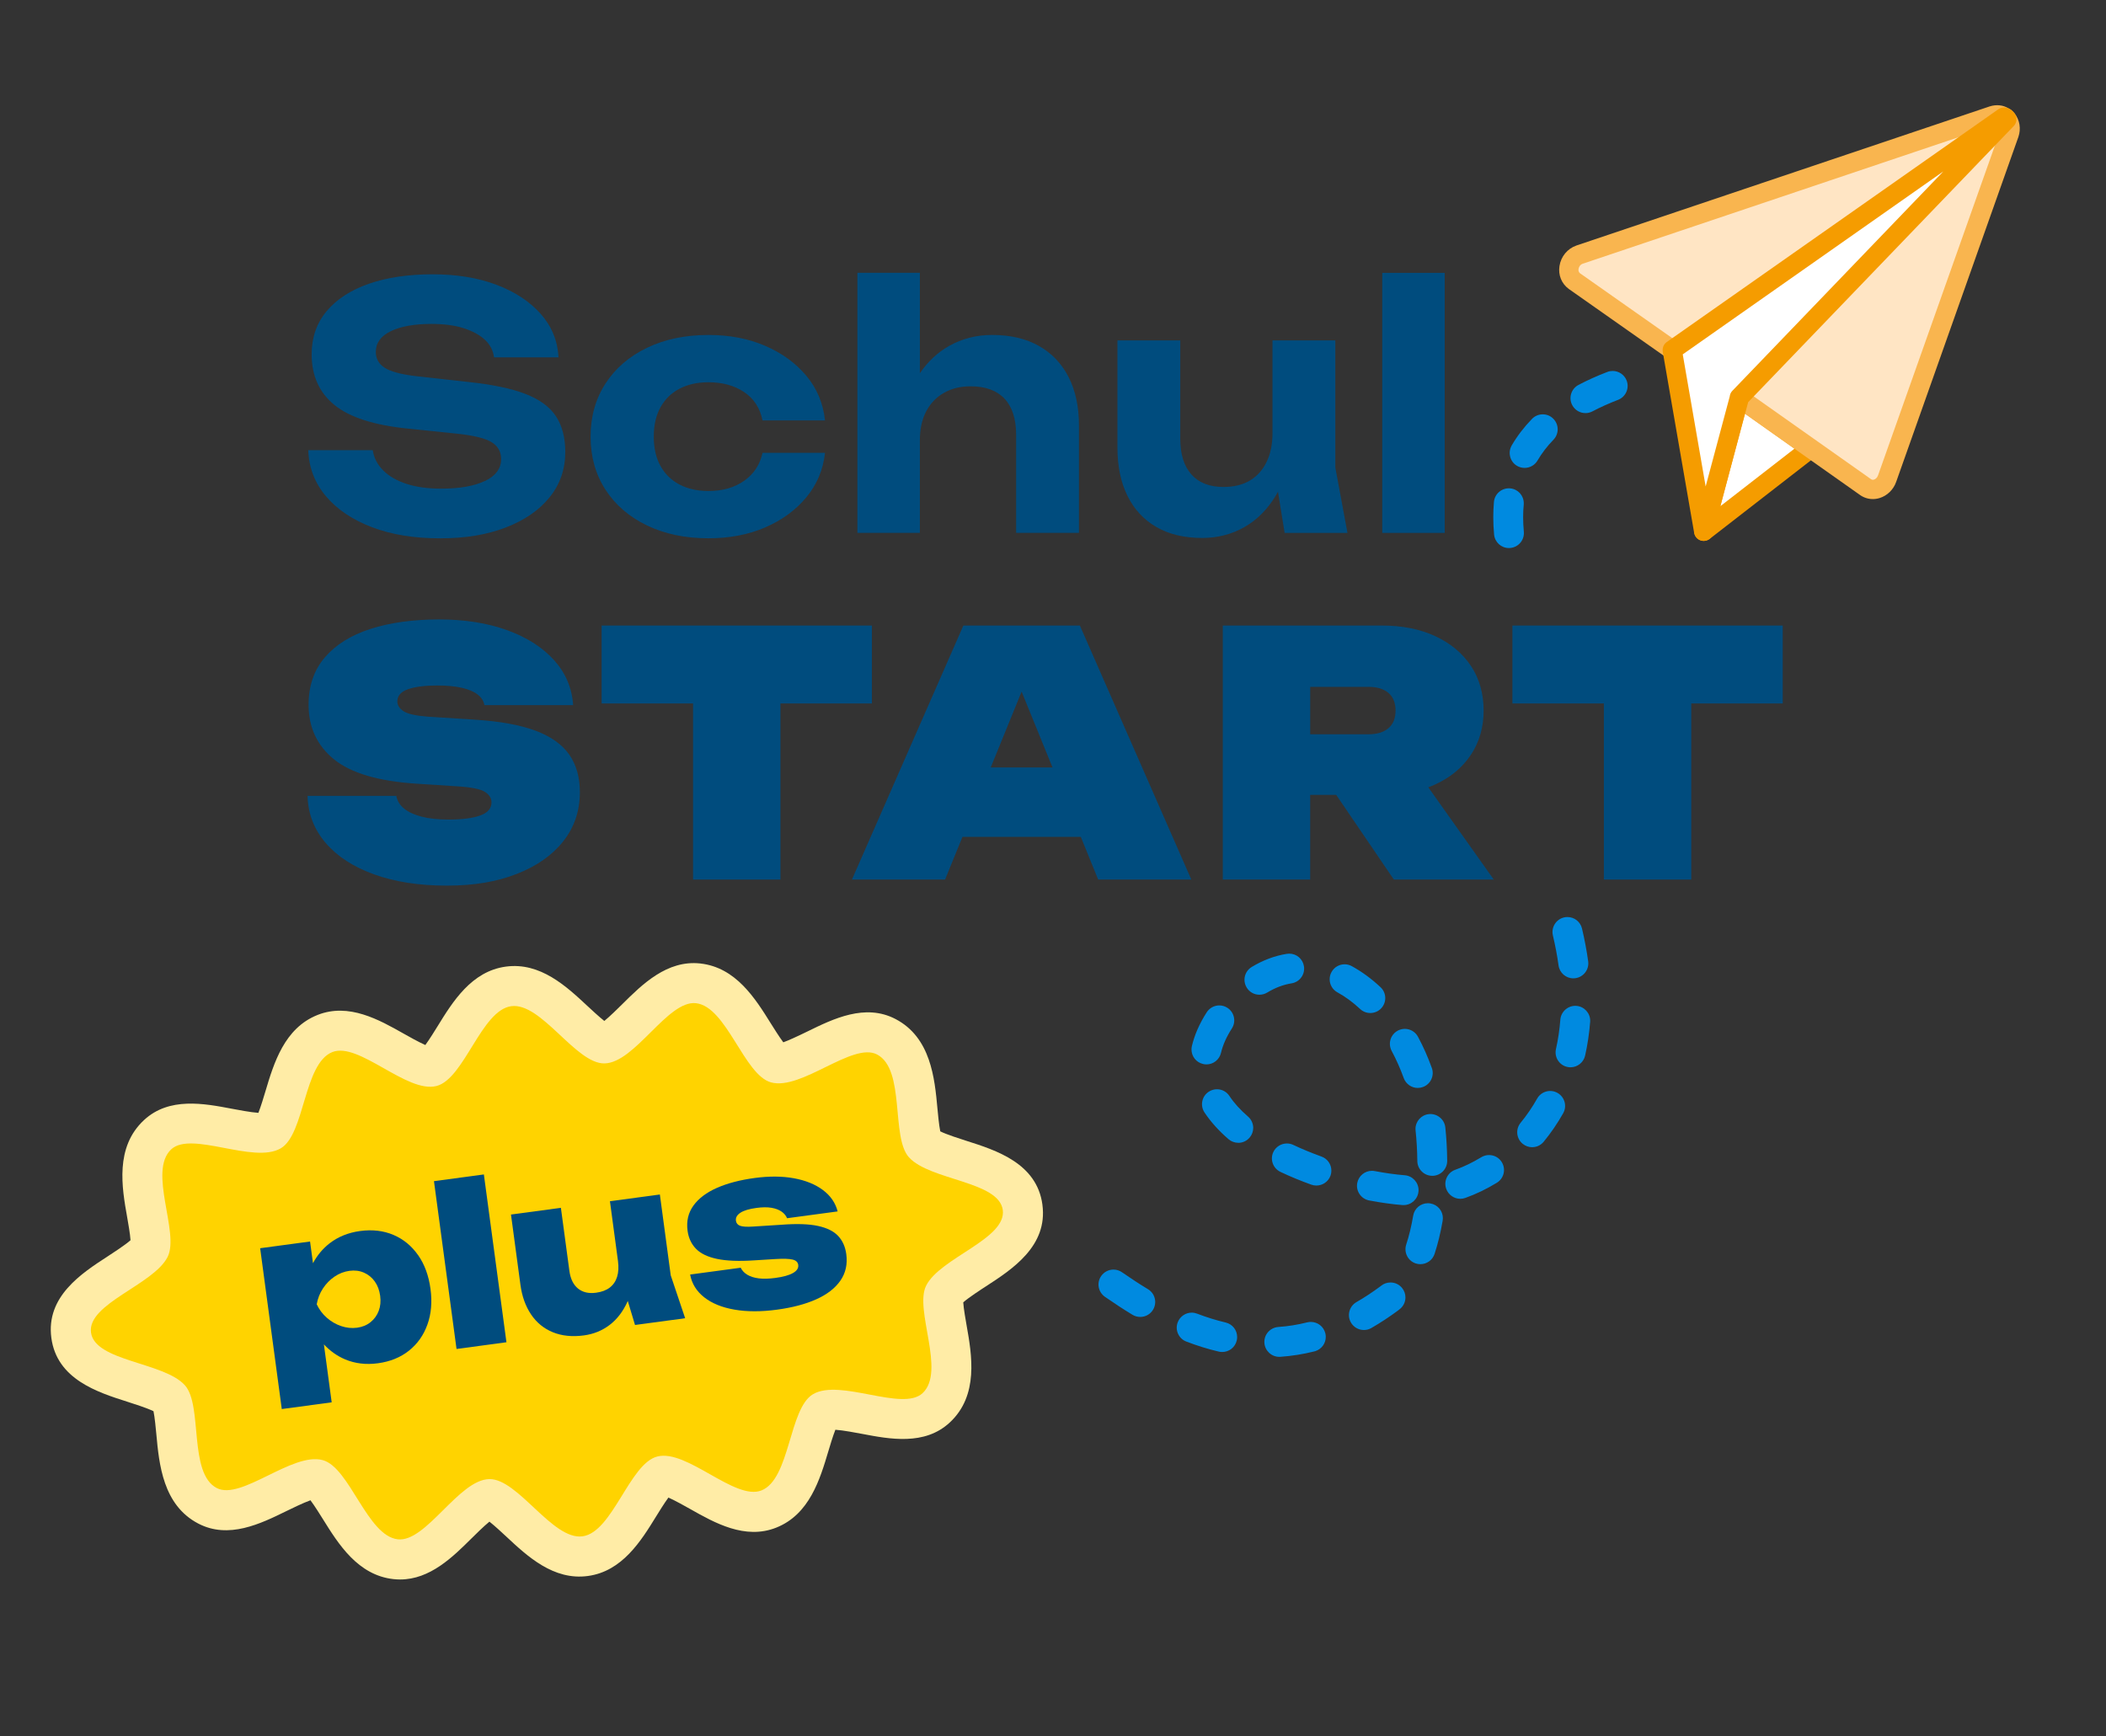 <?xml version="1.0" encoding="UTF-8"?>
<svg id="Ebene_1" data-name="Ebene 1" xmlns="http://www.w3.org/2000/svg" viewBox="0 0 1230 1014">
  <rect x="0" y="0" width="1230" height="1014" fill="#333333" stroke="none"/>
  <defs>
    <style>
      .cls-1 {
        fill: #f9b54f;
      }

      .cls-2 {
        fill: #004c7e;
      }

      .cls-3 {
        fill: #ffd300;
      }

      .cls-4 {
        fill: #fff;
      }

      .cls-5 {
        fill: #ffeca6;
      }

      .cls-6 {
        fill: #f59c00;
      }

      .cls-7 {
        fill: #008ae0;
      }

      .cls-8 {
        fill: #ffe5c4;
      }
    </style>
  </defs>
  <g>
    <g>
      <path class="cls-2" d="M283.29,280.89c-6.25,3.03-14.83,4.54-25.74,4.54-7.63,0-14.3-.92-20.02-2.76-5.72-1.84-10.29-4.47-13.71-7.89-3.42-3.42-5.46-7.36-6.11-11.83h-37.68c.39,10.26,3.85,19.23,10.36,26.93s15.45,13.71,26.83,18.05c11.37,4.34,24.62,6.51,39.75,6.51s27.38-2.1,38.37-6.31c10.98-4.21,19.53-10.09,25.64-17.65,6.11-7.56,9.17-16.4,9.17-26.53,0-8.41-1.84-15.39-5.52-20.91-3.68-5.52-9.67-9.86-17.95-13.02-8.28-3.16-19.33-5.45-33.14-6.9l-30.18-3.35c-8.95-1.05-15.16-2.69-18.64-4.93-3.49-2.23-5.23-5.33-5.23-9.27,0-5.26,2.92-9.3,8.78-12.13,5.85-2.83,13.78-4.24,23.77-4.24,7.23,0,13.44.82,18.64,2.47,5.19,1.65,9.34,3.88,12.43,6.71,3.09,2.83,4.9,6.28,5.43,10.36h37.67c-.53-9.73-4.01-18.21-10.45-25.45-6.44-7.23-15.06-12.89-25.84-16.96-10.78-4.07-23.21-6.11-37.28-6.11s-26.6,1.84-37.18,5.52c-10.59,3.68-18.81,9.01-24.66,15.98-5.85,6.97-8.78,15.39-8.78,25.25,0,12.5,4.44,22.36,13.31,29.59,8.88,7.23,23.24,11.83,43.1,13.81l28.6,2.96c9.86,1.05,16.6,2.73,20.22,5.03,3.62,2.3,5.43,5.56,5.43,9.76,0,5.52-3.13,9.8-9.37,12.82Z"/>
      <path class="cls-2" d="M377.87,306.92c10.39,5,22.36,7.5,35.9,7.5,12.23,0,23.24-2.1,33.04-6.31,9.79-4.21,17.82-10.06,24.07-17.56,6.24-7.5,9.89-16.17,10.95-26.04h-36.49c-1.45,6.84-5,12.26-10.65,16.27-5.66,4.01-12.62,6.02-20.91,6.02-6.44,0-12.07-1.25-16.86-3.75-4.8-2.5-8.52-6.11-11.15-10.85-2.63-4.73-3.94-10.45-3.94-17.16s1.31-12.43,3.94-17.16c2.63-4.73,6.34-8.35,11.15-10.85,4.8-2.5,10.42-3.75,16.86-3.75,8.15,0,15.09,1.91,20.81,5.72,5.72,3.82,9.3,9.34,10.75,16.57h36.49c-1.06-9.99-4.7-18.7-10.95-26.14-6.25-7.43-14.27-13.25-24.07-17.46-9.8-4.21-20.81-6.31-33.04-6.31-13.54,0-25.51,2.5-35.9,7.5-10.39,5-18.48,11.97-24.26,20.91-5.79,8.95-8.68,19.27-8.68,30.97s2.89,22.03,8.68,30.97c5.78,8.94,13.87,15.91,24.26,20.91Z"/>
      <path class="cls-2" d="M537.25,257.02c0-6.44,1.22-12,3.65-16.67,2.43-4.67,5.88-8.28,10.36-10.85,4.47-2.56,9.66-3.85,15.58-3.85,8.68,0,15.29,2.4,19.82,7.2,4.54,4.8,6.81,11.87,6.81,21.2v57.2h36.69v-62.73c0-10.91-2.01-20.32-6.02-28.21-4.01-7.89-9.8-13.97-17.36-18.25-7.56-4.27-16.67-6.41-27.32-6.41-9.21,0-17.59,2.14-25.15,6.41-6.7,3.78-12.38,9.1-17.06,15.92v-58.63h-36.49v151.89h36.49v-54.25Z"/>
      <path class="cls-2" d="M745.26,289.27c.4-.66.76-1.35,1.13-2.03l3.9,24.03h36.69l-7.1-38.27v-74.17h-36.69v54.24c0,6.44-1.15,12.03-3.45,16.77-2.3,4.73-5.56,8.35-9.77,10.85-4.21,2.5-9.34,3.75-15.39,3.75-8.16,0-14.4-2.43-18.74-7.3-4.34-4.86-6.51-11.84-6.51-20.91v-57.4h-36.69v62.73c0,10.78,1.94,20.12,5.82,28.01,3.88,7.89,9.5,13.97,16.87,18.25,7.36,4.27,16.3,6.41,26.83,6.41,8.94,0,17.13-2.11,24.56-6.31,7.43-4.21,13.61-10.42,18.54-18.64Z"/>
      <rect class="cls-2" x="807.29" y="159.38" width="36.49" height="151.89"/>
      <path class="cls-2" d="M312.79,426.82c-8.97-3.36-20.71-5.5-35.21-6.43l-27.7-1.78c-6.99-.53-11.71-1.58-14.15-3.17-2.44-1.58-3.66-3.49-3.66-5.74,0-3.29,2.08-5.67,6.23-7.12,4.16-1.45,9.86-2.18,17.11-2.18,5.67,0,10.48.46,14.44,1.38,3.96.92,7.02,2.24,9.2,3.96,2.18,1.72,3.46,3.76,3.86,6.13h51.83c-.66-10.02-4.39-18.79-11.18-26.31-6.79-7.52-15.96-13.35-27.5-17.51-11.54-4.15-24.76-6.23-39.66-6.23s-28.65,1.85-40.06,5.54c-11.41,3.69-20.28,9.23-26.61,16.62-6.33,7.39-9.5,16.62-9.5,27.7,0,13.19,4.95,23.81,14.84,31.85,9.89,8.05,25.98,12.79,48.27,14.24l24.53,1.58c7.78.53,12.92,1.62,15.43,3.26,2.5,1.65,3.76,3.66,3.76,6.03,0,3.56-2.21,6.13-6.63,7.71-4.42,1.58-10.58,2.37-18.5,2.37-6.07,0-11.28-.56-15.63-1.68-4.35-1.12-7.78-2.7-10.29-4.75-2.51-2.04-4.03-4.52-4.55-7.42h-51.83c.26,10.42,3.79,19.58,10.58,27.5,6.79,7.91,16.25,14.05,28.39,18.4,12.13,4.35,26.24,6.53,42.33,6.53s29.18-2.27,40.85-6.82c11.67-4.55,20.74-10.91,27.2-19.09,6.46-8.18,9.69-17.74,9.69-28.69,0-8.7-2.08-16.02-6.23-21.96-4.16-5.93-10.72-10.58-19.69-13.95Z"/>
      <polygon class="cls-2" points="509.23 410.89 509.23 365.39 351.37 365.39 351.37 410.89 404.78 410.89 404.78 513.76 455.82 513.76 455.82 410.89 509.23 410.89"/>
      <path class="cls-2" d="M562.65,365.39l-65.08,148.37h54.4l10.15-24.93h69.12l10.15,24.93h54.4l-65.08-148.37h-68.05ZM578.63,448.28l18.04-44.3,18.04,44.3h-36.08Z"/>
      <path class="cls-2" d="M838.31,458.17c8.9-4.09,15.83-9.86,20.77-17.31,4.95-7.45,7.42-16.05,7.42-25.82s-2.47-18.73-7.42-26.11c-4.94-7.38-11.87-13.16-20.77-17.31s-19.29-6.23-31.16-6.23h-92.98v148.37h51.04v-49.46h15.19l33.67,49.46h58.36l-38.24-53.9c1.4-.52,2.78-1.07,4.11-1.69ZM765.22,401.2h34.03c5.01,0,8.9,1.19,11.67,3.56s4.15,5.81,4.15,10.29-1.38,7.91-4.15,10.29c-2.77,2.37-6.66,3.56-11.67,3.56h-34.03v-27.7Z"/>
      <polygon class="cls-2" points="1041.19 365.39 883.32 365.39 883.32 410.89 936.73 410.89 936.73 513.76 987.77 513.76 987.77 410.89 1041.19 410.89 1041.19 365.39"/>
    </g>
    <path class="cls-6" d="M1060.75,257.28l-41.75-29.59c-1.51-1.07-3.45-1.33-5.18-.7-1.74.63-3.05,2.07-3.52,3.85l-20.66,78.03c-.62,2.33.32,4.8,2.33,6.14.95.63,2.03.94,3.11.94,1.22,0,2.44-.4,3.45-1.18l62.42-48.44c1.41-1.09,2.22-2.79,2.18-4.57-.04-1.78-.92-3.44-2.37-4.47Z"/>
    <polygon class="cls-4" points="1019.1 241.57 1004.78 295.66 1048.04 262.08 1019.1 241.57"/>
    <path class="cls-1" d="M1176.58,66.17c-.18-.23-.46-.54-.67-.74-.47-.51-1.34-1.47-2.82-2.12-3.08-1.96-7.12-2.41-11.08-1.14l-241.3,81.23c-5.27,1.83-9.06,6.44-9.91,12.02-.8,5.27,1.2,10.24,5.47,13.38l56.01,39.38c.33.42.73.8,1.18,1.12l37.96,26.65c.33.42.72.79,1.17,1.11l73.43,51.84c2.29,1.72,5,2.61,7.79,2.61,1.32,0,2.65-.2,3.96-.6,4.49-1.37,8.12-4.94,9.7-9.5l71.36-201.42s.02-.04.02-.06c1.61-4.71.76-9.85-2.27-13.75Z"/>
    <path class="cls-8" d="M1020.26,228.69l72.39,51.11c.31.23.86.65,1.84.34.82-.25,1.87-1.03,2.37-2.46l71.36-201.42c.44-1.32.05-2.33-.33-2.93-.3-.16-.58-.34-.85-.54-.08-.05-.63-.21-1.51.07l-241.16,81.19c-1.51.53-2.25,1.92-2.42,3.05-.12.77-.05,1.85.91,2.56l57.08,40.13c.45.32.85.69,1.18,1.11l37.96,26.65c.45.32.85.7,1.19,1.13Z"/>
    <path class="cls-6" d="M1175.91,65.43c-.58-.64-1.8-1.98-4.06-2.55-1.59-.4-3.27-.09-4.61.85l-193.78,136.06c-1.5,1.05-2.39,2.77-2.39,4.61v.29c0,.32.03.64.08.96l18.32,105.64c.45,2.6,2.65,4.54,5.29,4.66.09,0,.17,0,.25,0,2.54,0,4.78-1.7,5.44-4.18l20.56-76.86,155.19-161.38c1.04-1.08,1.56-2.59,1.52-4.09-.04-1.5-.72-2.98-1.81-4.01Z"/>
    <path class="cls-4" d="M982.8,206.99l13.38,77.15,14.05-52.53c.13-1.25.66-2.43,1.55-3.35l123.21-128.13-152.18,106.85Z"/>
    <path class="cls-7" d="M881.3,320.12c-4.54,0-8.27-3.41-8.69-7.93-.31-3.41-.47-6.83-.47-10.15,0-3.01.14-6.01.39-8.9.45-4.79,4.71-8.32,9.51-7.88,4.54.43,7.93,4.17,7.91,8.71,0,.29,0,.54-.02.79-.23,2.35-.35,4.81-.35,7.27,0,2.74.14,5.61.41,8.53.45,4.79-3.08,9.06-7.87,9.51-.27.02-.54.04-.81.04ZM890.44,273.31c-1.53,0-3.05-.41-4.39-1.18-2.02-1.18-3.45-3.07-4.03-5.33-.6-2.25-.27-4.6.89-6.62,3.22-5.51,7.2-10.71,11.85-15.5,1.65-1.71,3.88-2.66,6.27-2.66s4.44.89,6.07,2.46c1.71,1.67,2.64,3.88,2.66,6.25,0,2.29-.87,4.46-2.46,6.11-3.68,3.78-6.81,7.88-9.31,12.14-1.55,2.68-4.44,4.33-7.55,4.33ZM925.97,241.29c-3.24,0-6.21-1.78-7.72-4.66-2.25-4.25-.6-9.54,3.65-11.79,5.16-2.72,10.82-5.28,16.84-7.58,1.01-.39,2.08-.58,3.14-.58,3.59,0,6.87,2.25,8.15,5.59,1.73,4.5-.52,9.56-5.02,11.29-5.36,2.06-10.38,4.33-14.96,6.73-1.24.66-2.66,1.01-4.07,1.01Z"/>
    <path class="cls-7" d="M747.16,792.54c-4.56,0-8.38-3.57-8.69-8.13-.35-4.79,3.3-8.96,8.09-9.31,5.67-.39,11.35-1.3,16.9-2.7.72-.17,1.42-.25,2.13-.25,4.02,0,7.49,2.72,8.46,6.6.17.68.27,1.38.27,2.08.02,3.8-2.41,7.14-5.96,8.32h.08l-.74.19s-.1.04-.14.04c-6.5,1.63-13.15,2.68-19.78,3.14-.2.02-.41.02-.62.02ZM713.82,789.71c-.66,0-1.34-.08-2-.23-6.25-1.45-12.61-3.43-18.95-5.86-2.17-.83-3.9-2.46-4.85-4.6-.95-2.13-1.01-4.5-.17-6.67,1.3-3.36,4.56-5.63,8.15-5.63,1.07,0,2.13.21,3.12.58,5.61,2.15,11.23,3.9,16.7,5.18,3.98.93,6.75,4.44,6.73,8.52,0,.68-.08,1.34-.23,1.98-.93,3.98-4.42,6.73-8.5,6.73ZM796.57,776.87c-3.12,0-6.01-1.67-7.56-4.36-2.41-4.17-.97-9.52,3.2-11.93,4.64-2.66,9.33-5.76,13.95-9.18.19-.14.37-.29.56-.43,1.55-1.22,3.41-1.86,5.39-1.86,2.7,0,5.2,1.2,6.87,3.34,1.22,1.55,1.86,3.41,1.86,5.37,0,2.7-1.22,5.22-3.34,6.87-.29.25-.6.47-.91.7l-.02.04c-5.12,3.78-10.38,7.26-15.65,10.28-1.32.78-2.81,1.16-4.35,1.16ZM665.94,769.23c-1.59,0-3.14-.43-4.52-1.26-5.16-3.12-10.42-6.56-16.08-10.49-1.92-1.34-3.2-3.34-3.63-5.63-.41-2.29.1-4.62,1.44-6.52,1.63-2.35,4.31-3.76,7.18-3.76,1.78,0,3.49.54,4.97,1.57,5.37,3.72,10.32,6.96,15.15,9.87l.04.02c2.62,1.59,4.19,4.38,4.21,7.47,0,1.59-.45,3.14-1.26,4.52-1.61,2.64-4.4,4.21-7.49,4.21ZM829.58,738.42c-.91,0-1.82-.14-2.72-.43-4.56-1.49-7.06-6.44-5.57-11.02,1.67-5.1,3.05-10.79,4.07-16.9.72-4.21,4.34-7.26,8.61-7.26.48,0,.99.04,1.47.14,4.23.72,7.27,4.34,7.26,8.63,0,.48-.04.97-.12,1.44-1.2,6.96-2.79,13.5-4.72,19.38-1.18,3.61-4.52,6.01-8.3,6.01ZM819.79,703.91c-.23,0-.48,0-.72-.02-6.15-.5-12.69-1.42-19.44-2.7-2.29-.45-4.27-1.75-5.57-3.67-1.32-1.94-1.8-4.25-1.36-6.54.78-4.11,4.39-7.1,8.55-7.1.56,0,1.11.04,1.65.16,6.17,1.16,12.08,2,17.59,2.44,4.52.37,8.03,4.21,8.01,8.73,0,.23-.02.45-.04.68-.35,4.5-4.17,8.01-8.69,8.01ZM852.9,700.23c-3.68,0-6.98-2.33-8.23-5.78-.79-2.19-.68-4.56.31-6.67.99-2.11,2.75-3.71,4.95-4.5,5.2-1.86,10.3-4.35,15.19-7.33,1.38-.83,2.95-1.28,4.54-1.28,3.06,0,5.86,1.55,7.47,4.17.83,1.36,1.28,2.93,1.28,4.52.02,3.06-1.55,5.88-4.17,7.49-5.92,3.61-12.1,6.6-18.39,8.86-.95.35-1.96.52-2.95.52ZM768.85,692.49c-.99,0-1.98-.18-2.93-.5-6.32-2.27-12.39-4.77-18.06-7.47-4.36-2.06-6.23-7.25-4.17-11.62,1.44-3.03,4.54-4.99,7.9-4.99,1.3,0,2.56.27,3.74.83,5.16,2.44,10.69,4.73,16.47,6.81,3.49,1.24,5.8,4.56,5.78,8.26,0,.99-.17,1.96-.5,2.89-1.24,3.45-4.54,5.78-8.23,5.78ZM836.51,686.8h0c-4.77,0-8.69-3.88-8.73-8.63-.06-6.11-.41-12.08-1.01-17.79-.04-.29-.06-.58-.06-.89-.02-4.5,3.34-8.24,7.8-8.73,4.79-.5,9.12,3.01,9.62,7.76.66,6.27,1.03,12.82,1.1,19.48.04,4.81-3.82,8.77-8.65,8.81h-.08ZM894.84,670.1c-2,0-3.98-.72-5.53-2-3.72-3.05-4.27-8.55-1.2-12.28,3.59-4.36,6.83-9.12,9.66-14.14,1.53-2.74,4.46-4.44,7.6-4.44,1.49,0,2.97.39,4.27,1.12,2.75,1.55,4.46,4.48,4.46,7.64,0,1.47-.39,2.95-1.13,4.25-3.32,5.88-7.14,11.48-11.38,16.64-1.67,2.04-4.11,3.2-6.75,3.2ZM723.21,667.52h0c-2.1,0-4.11-.76-5.7-2.11-5.72-4.95-10.44-10.2-14.04-15.63-1.28-1.94-1.73-4.27-1.26-6.56.46-2.29,1.8-4.25,3.74-5.53,1.44-.95,3.1-1.45,4.81-1.45,2.93,0,5.67,1.47,7.27,3.92,2.7,4.09,6.36,8.13,10.88,12.03,1.9,1.65,3.01,4.05,3.03,6.6,0,2.1-.76,4.11-2.12,5.7-1.67,1.94-4.07,3.05-6.61,3.05ZM828.05,635.48c-3.67,0-6.96-2.33-8.21-5.78-2-5.51-4.36-10.86-7.06-15.87-.68-1.28-1.03-2.72-1.03-4.17.02-3.2,1.78-6.13,4.6-7.64,1.26-.68,2.7-1.05,4.13-1.05,3.22,0,6.17,1.77,7.68,4.6,3.1,5.76,5.82,11.89,8.09,18.23.8,2.19.68,4.56-.31,6.67-.99,2.11-2.75,3.71-4.95,4.48-.95.35-1.94.52-2.95.52ZM917.26,623.41c-.64,0-1.28-.08-1.92-.21-2.27-.5-4.21-1.88-5.45-3.84-1.24-1.98-1.65-4.31-1.14-6.58,1.24-5.55,2.11-11.33,2.56-17.23.39-4.73,4.6-8.38,9.39-8.01,4.54.35,8.07,4.19,8.05,8.71,0,.25-.02.47-.02.68,0,.04-.02.06-.02.08-.52,6.65-1.51,13.25-2.93,19.59-.89,3.94-4.46,6.81-8.52,6.81ZM704.62,621.72c-.68,0-1.36-.08-2.02-.25-3.98-.93-6.73-4.44-6.71-8.53,0-.66.08-1.32.23-1.96,1.55-6.54,4.46-13.17,8.67-19.71,1.63-2.5,4.36-4,7.35-4,1.67,0,3.3.48,4.71,1.4,1.96,1.26,3.32,3.2,3.8,5.49.5,2.27.08,4.6-1.18,6.56-3.14,4.87-5.28,9.68-6.36,14.28-.95,3.96-4.44,6.73-8.5,6.73ZM800.33,591.71c-2.23,0-4.35-.83-5.96-2.35-4.23-3.96-8.69-7.22-13.25-9.72-2.81-1.53-4.56-4.48-4.54-7.68,0-1.45.37-2.89,1.07-4.15,1.53-2.81,4.46-4.56,7.66-4.56,1.45,0,2.89.37,4.17,1.07,5.84,3.2,11.5,7.33,16.8,12.3,3.53,3.28,3.71,8.81.41,12.34-1.63,1.75-3.96,2.75-6.36,2.75ZM735.58,581.03h0c-3.09,0-5.88-1.57-7.47-4.21-.83-1.36-1.28-2.93-1.28-4.52,0-3.08,1.59-5.88,4.21-7.47,6.5-3.94,13.39-6.54,20.49-7.68.47-.08.95-.12,1.42-.12,4.31,0,7.91,3.08,8.61,7.33.37,2.31-.17,4.62-1.53,6.5-1.36,1.9-3.38,3.14-5.68,3.51-4.95.81-9.6,2.58-14.24,5.39-1.36.82-2.93,1.26-4.52,1.26ZM918.89,571.46c-4.33,0-8.05-3.24-8.63-7.55-.78-5.7-1.9-11.6-3.3-17.5-1.11-4.69,1.78-9.41,6.48-10.53.66-.16,1.34-.23,2.02-.23,4.05,0,7.55,2.75,8.5,6.71,1.53,6.46,2.74,12.9,3.61,19.18.64,4.77-2.72,9.18-7.47,9.83-.41.04-.82.08-1.2.08Z"/>
  </g>
  <g>
    <path class="cls-5" d="M608.82,703.65c-3.25-24.19-27.01-31.75-44.36-37.27h0c-3.11-.99-11.76-3.74-15.3-5.55-.74-3.45-1.41-10.77-1.66-13.45-1.61-17.47-3.82-41.39-24.5-52.17-17.72-9.23-36.3-.12-51.28,7.21-6.62,3.24-11.39,5.38-14.24,6.4-2.37-3.16-5.73-8.55-7.25-10.97-9.1-14.61-20.43-32.79-41.24-35.08-19.43-2.13-33.89,12.2-45.55,23.77-2.19,2.17-7.12,7.06-10.49,9.81-3.16-2.5-7.56-6.61-9.79-8.68-12.29-11.48-27.58-25.78-47.69-23.07-20.1,2.7-31.08,20.52-39.91,34.85-1.46,2.37-4.71,7.65-7.15,10.96-3.98-1.76-10.05-5.19-12.78-6.73-14.23-8.04-31.94-18.05-50.13-10.85-19.46,7.7-25.59,28.23-30.51,44.73-.8,2.69-2.62,8.77-4.08,12.47-4.47-.3-12.33-1.8-15.48-2.4-16.33-3.11-36.66-6.97-51.3,6.6-17.11,15.86-12.92,39.53-9.85,56.81.47,2.64,1.75,9.88,1.95,13.39-2.96,2.69-10.56,7.62-13.3,9.4-15.27,9.91-36.19,23.47-32.94,47.66,3.25,24.19,27.01,31.75,44.36,37.27,3.11.99,11.75,3.74,15.3,5.54.74,3.46,1.41,10.77,1.66,13.45,1.61,17.47,3.82,41.4,24.5,52.18,17.71,9.23,36.29.13,51.35-7.24,2.74-1.34,9.96-4.88,14.16-6.37,2.38,3.16,5.75,8.57,7.25,10.98,9.1,14.61,20.43,32.79,41.24,35.08,1.31.14,2.6.21,3.87.21,17.51,0,30.81-13.19,41.68-23.98,2.19-2.17,7.12-7.06,10.49-9.81,3.16,2.49,7.56,6.61,9.79,8.68,12.29,11.48,27.6,25.8,47.69,23.07,20.1-2.7,31.08-20.52,39.91-34.85,1.46-2.37,4.71-7.65,7.15-10.96,3.98,1.76,10.03,5.18,12.77,6.72,14.24,8.05,31.96,18.06,50.15,10.86,19.46-7.7,25.59-28.23,30.51-44.73.8-2.69,2.61-8.76,4.08-12.47,4.49.3,12.35,1.8,15.48,2.39,16.33,3.11,36.66,6.98,51.3-6.6,17.1-15.86,12.91-39.52,9.85-56.8-.47-2.64-1.75-9.88-1.95-13.39,2.96-2.7,10.57-7.63,13.3-9.4,15.27-9.91,36.19-23.47,32.93-47.66Z"/>
    <path class="cls-3" d="M585.67,706.76c2.27,16.89-36.54,27.87-44.75,44.17-7.13,14.16,11.67,50.07-2.12,62.85-11.79,10.94-48.11-8.75-63.98.59-14.13,8.32-13.29,49.56-30.11,56.21-15.46,6.12-43.48-24.22-60.79-19.83-16.27,4.13-26.14,44.27-43.7,46.63-17.56,2.36-37.67-33.74-54.45-33.43-17.86.33-36.87,37-53.4,35.18-17.98-1.98-28.07-41.97-43.9-46.27-17.77-4.82-47.6,23.76-61.87,16.32-16.67-8.69-8.02-48.29-18.63-60.06-12.22-13.55-52.55-13.89-54.82-30.78-2.27-16.89,36.54-27.87,44.75-44.17,7.13-14.16-11.67-50.07,2.12-62.85,11.79-10.94,48.11,8.75,63.98-.59,14.13-8.32,13.29-49.56,30.11-56.21,15.46-6.12,43.48,24.22,60.79,19.83,16.27-4.13,26.14-44.27,43.7-46.63,17.56-2.36,37.67,33.74,54.45,33.43,17.86-.33,36.87-37,53.4-35.18,17.98,1.98,28.07,41.97,43.9,46.27,17.77,4.82,47.6-23.76,61.87-16.32,16.67,8.69,8.02,48.29,18.63,60.06,12.22,13.55,52.55,13.89,54.82,30.78Z"/>
    <g>
      <path class="cls-2" d="M244.15,733.1c-3.79-5.41-8.6-9.34-14.41-11.8-5.82-2.46-12.29-3.21-19.42-2.25-6.87.93-12.82,3.33-17.82,7.19-4,3.09-7.21,6.99-9.71,11.61l-1.7-12.67-29.15,3.92,12.63,93.94,29.15-3.92-4.55-33.85c3.61,3.84,7.72,6.78,12.39,8.75,5.81,2.45,12.2,3.22,19.16,2.28,7.13-.96,13.17-3.41,18.13-7.36,4.96-3.95,8.55-9.03,10.78-15.25,2.23-6.22,2.83-13.15,1.81-20.78-1.05-7.81-3.48-14.41-7.27-19.82ZM221.19,765.67c-.98,2.64-2.57,4.84-4.75,6.6-2.18,1.76-4.8,2.85-7.85,3.26-3.14.42-6.25.1-9.33-.95-3.08-1.05-5.87-2.66-8.36-4.84-2.49-2.17-4.47-4.8-5.92-7.89.58-3.36,1.79-6.44,3.62-9.24,1.83-2.79,4.09-5.1,6.78-6.93,2.69-1.83,5.61-2.96,8.75-3.38,3.06-.41,5.87-.06,8.44,1.07,2.57,1.12,4.68,2.85,6.33,5.17,1.65,2.33,2.69,5.11,3.13,8.33.43,3.23.16,6.16-.83,8.79Z"/>
      <rect class="cls-2" x="259.9" y="687.53" width="29.41" height="98.9" transform="translate(-95.77 43.17) rotate(-7.66)"/>
      <path class="cls-2" d="M385.38,697.72l-29.15,3.92,4.69,34.88h0c.48,3.56.31,6.66-.5,9.27-.81,2.62-2.24,4.71-4.27,6.28-2.04,1.57-4.71,2.58-8.02,3.02-4.33.58-7.85-.24-10.57-2.46-2.72-2.23-4.39-5.67-5.02-10.34l-4.95-36.79-29.15,3.92,5.51,40.99c.91,6.79,2.99,12.58,6.22,17.37,3.23,4.79,7.48,8.26,12.74,10.4,5.25,2.14,11.28,2.76,18.07,1.85,5.69-.76,10.71-2.8,15.06-6.11,4.35-3.31,7.82-7.83,10.42-13.58.07-.15.11-.32.18-.48l4.24,14.07,29.28-3.94-8.42-25.04-6.35-47.23Z"/>
      <path class="cls-2" d="M494.27,732.58c-.58-4.33-2.16-7.88-4.74-10.64-2.58-2.76-6.51-4.72-11.81-5.86-5.3-1.15-12.39-1.38-21.28-.7l-16.58,1.06c-3.68.24-6.23.08-7.64-.46-1.42-.54-2.22-1.54-2.41-2.98-.24-1.78.64-3.32,2.62-4.63,1.98-1.3,5.1-2.24,9.34-2.81,3.48-.47,6.41-.49,8.8-.08,2.39.41,4.35,1.14,5.87,2.19,1.52,1.05,2.6,2.35,3.25,3.9l29.53-3.97c-1.28-5.01-4.15-9.18-8.62-12.51-4.47-3.33-10.11-5.62-16.93-6.86-6.82-1.24-14.43-1.3-22.83-.17-8.57,1.15-15.92,3.07-22.04,5.75-6.12,2.68-10.71,6.13-13.77,10.34-3.06,4.22-4.21,9.12-3.46,14.72.57,4.25,2.21,7.76,4.92,10.55,2.71,2.79,6.82,4.77,12.33,5.92,5.51,1.16,12.76,1.44,21.75.84l12.47-.77c4.54-.27,7.82-.16,9.82.3,2.01.47,3.12,1.51,3.34,3.12.25,1.87-.76,3.45-3.05,4.75-2.29,1.3-5.72,2.26-10.31,2.87-3.73.5-6.94.59-9.62.26-2.68-.33-4.91-1.02-6.69-2.08-1.79-1.06-3.09-2.44-3.93-4.14l-29.53,3.97c.97,5.31,3.71,9.74,8.2,13.29,4.49,3.54,10.39,5.95,17.69,7.21,7.3,1.27,15.57,1.28,24.82.03,8.99-1.21,16.65-3.23,22.97-6.07,6.31-2.83,11.01-6.47,14.08-10.9,3.07-4.43,4.22-9.58,3.44-15.43Z"/>
    </g>
  </g>
</svg>